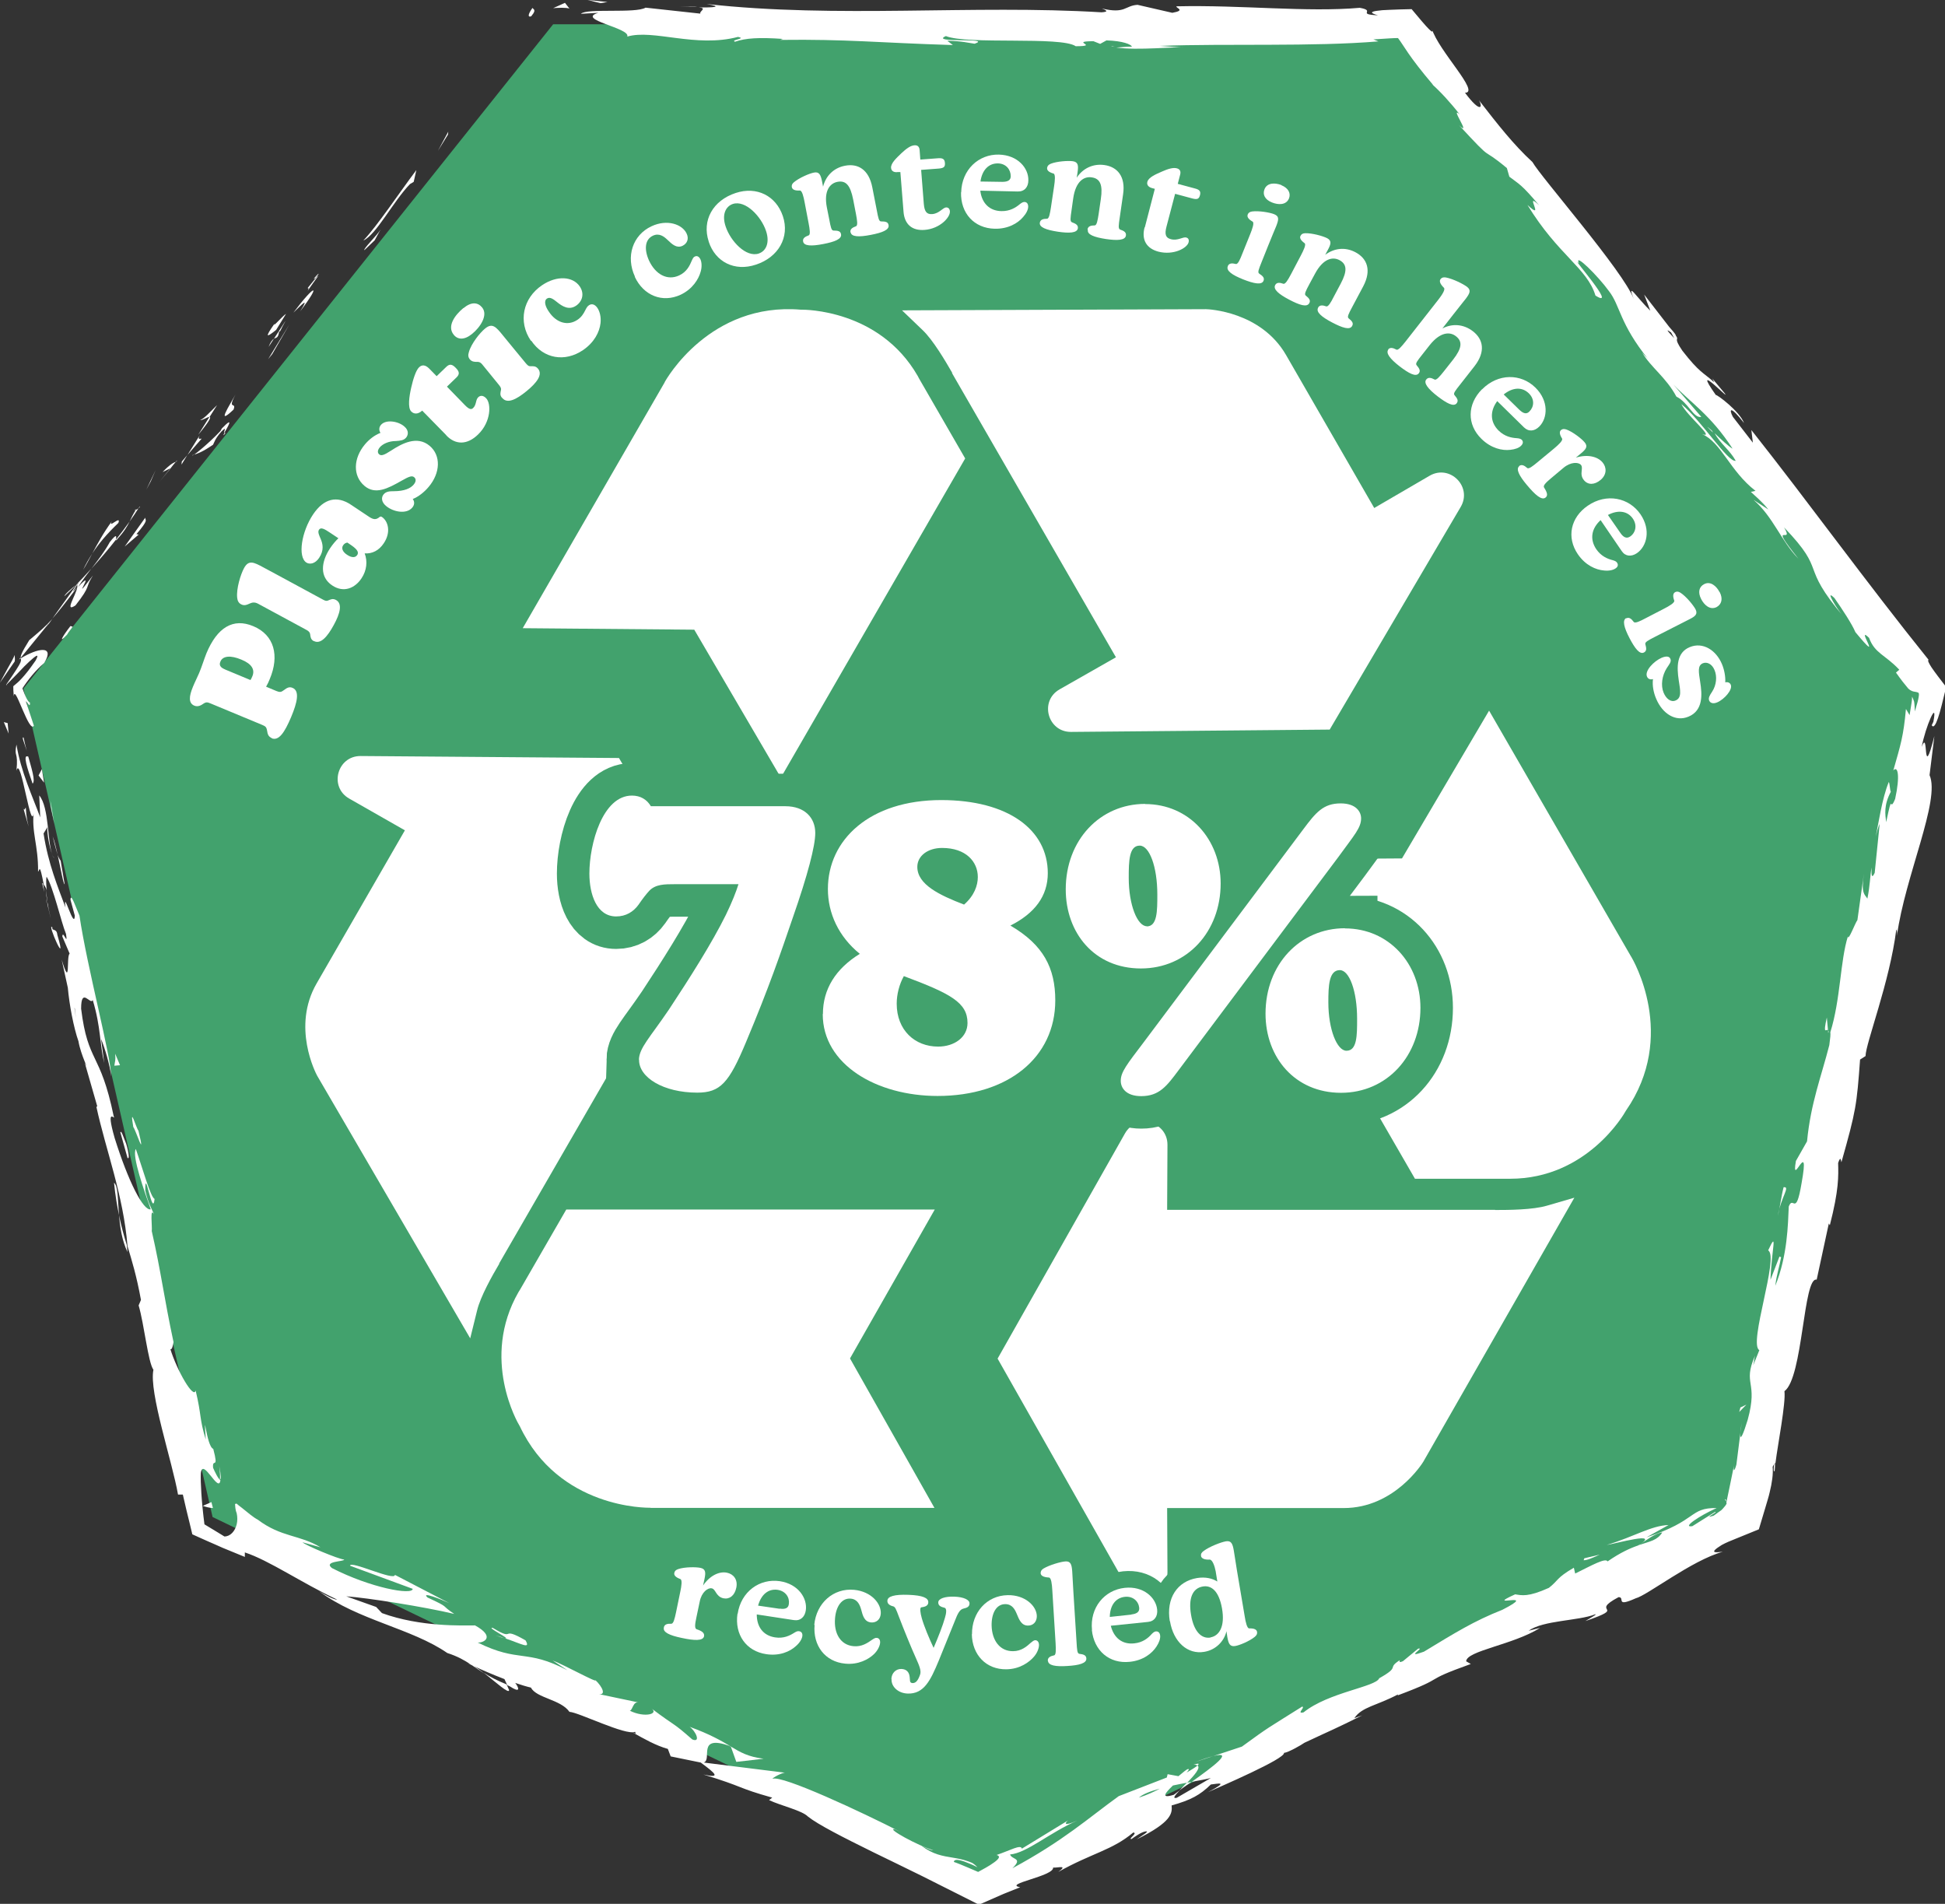 <?xml version="1.0" encoding="UTF-8"?><svg id="Layer_2" xmlns="http://www.w3.org/2000/svg" viewBox="0 0 117.02 114.53"><rect x="0" y="0" width="117.02" height="114.53" fill="#333333" stroke="none"/><defs><style>.cls-1{stroke-miterlimit:10;stroke-width:3.91px;}.cls-1,.cls-2{fill:none;stroke:#42a26d;}.cls-3{fill:#fff;}.cls-4{fill:#42a26d;}.cls-2{stroke-width:2px;}</style></defs><g id="Packaging"><g><g><g><polygon class="cls-4" points="33.28 1.46 84.4 1.46 116.27 41.42 104.89 91.26 58.84 113.43 12.79 91.26 1.41 41.42 33.28 1.46"/><g><path class="cls-3" d="M31.98,.95c.35-.4,.05-.4,.06-.48-.51,.72,0,.5-.06,.48Z"/><polygon class="cls-3" points="26.95 8.1 26.97 7.92 26.35 9.07 26.95 8.1"/><path class="cls-3" d="M21.86,14.47c.79-.36,1.79-2.35,2.81-3.4l.22-.13,.16-.71c-1.06,1.41-2.33,3.33-3.19,4.24Z"/><path class="cls-3" d="M18.49,17.34c.29-.11-.48,.82,.67-.76-.08,.06-.1,.08-.14,.12-.11,.14-.26,.32-.52,.64Z"/><path class="cls-3" d="M19.01,16.7c.53-.68-.45,.36,0,0h0Z"/><path class="cls-3" d="M16.61,19.85l.6-.97c-.22,.13-.86,.9-.68,.57-.67,.95-.45,.82,.08,.4Z"/><path class="cls-3" d="M16.16,20.87l.32-.49c-.09,.06-.2,.17-.32,.49Z"/><path class="cls-3" d="M17.16,19.33l-.68,1.05c.15-.09,.26-.02,.32-.47,.03,.15,.09-.11,.36-.57Z"/><path class="cls-3" d="M17.65,18.81c.46-.44,1.02-1.05,.41-.08,1.31-1.73,.89-1.65-.41,.08Z"/><path class="cls-3" d="M21.92,15.05l.62-.59,.36-.66c-.18,.33-1.1,1.21-.97,1.25Z"/><path class="cls-3" d="M12.06,25.24c.02,.11,.41-.16,.55-.16l.45-.71c-.31,.3-.86,.9-.99,.87Z"/><path class="cls-3" d="M12.6,25.08l-.67,1.07c.71-.86,.78-1.06,.67-1.07Z"/><polygon class="cls-3" points="16.38 21.3 17.42 19.5 16.13 21.61 16.38 21.3"/><polygon class="cls-3" points="9.07 28.96 9.36 28.29 8.8 29.46 9.07 28.96"/><path class="cls-3" d="M7.12,31.46c.2-.51-.66,.39-.39-.1-.51,.69-.86,1.35-1.18,1.94,.38-.59,.87-1.17,1.57-1.84Z"/><path class="cls-3" d="M5,34.28c.19-.3,.36-.63,.55-.98-.2,.31-.39,.64-.55,.98Z"/><path class="cls-3" d="M10.58,27.78c-.1,.04-.32,.11-.8,.62l.49-.24c.09-.12,.2-.25,.31-.38Z"/><path class="cls-3" d="M10.28,28.16h-.02c-.34,.42-.57,.71-.67,.83,.09-.1,.29-.36,.69-.83Z"/><path class="cls-3" d="M10.65,27.69s-.05,.06-.08,.1c.05-.02,.07-.04,.08-.1Z"/><path class="cls-3" d="M14.17,23.73c-.36,.66-1.2,1.94-.12,.91,.2-.51-.41,.08,.12-.91Z"/><path class="cls-3" d="M11.26,27.39l.87-1c-.06-.02-.28,.11-.11-.21l-.76,1.22Z"/><polygon class="cls-3" points="10.92 27.95 11.26 27.39 10.94 27.76 10.92 27.95"/><path class="cls-3" d="M6.59,32.64c-.28,.51-.66,1.01-1.09,1.57,.51-.57,1.02-1.16,1.48-1.75,0-.13,.11-.47-.39,.17Z"/><path class="cls-3" d="M8.4,30.47s-.05,.08-.07,.11c.06-.05,.11-.09,.07-.11Z"/><polygon class="cls-3" points="1.15 39.67 1.25 39.61 1.23 39.56 1.15 39.67"/><path class="cls-3" d="M7.09,32.39c.39-.42,.56-.72,.71-1.02-.25,.35-.52,.71-.82,1.09,0,.06,0,.08,.11-.07Z"/><path class="cls-3" d="M3.87,35.87c.22-.2,.47-.44,.72-.69-.24,.18-.7,.57-.72,.69Z"/><path class="cls-3" d="M8.16,30.69s.03-.05,.05-.07c-.16,.11-.12,.11-.05,.07Z"/><path class="cls-3" d="M8.16,30.69c-.16,.25-.26,.47-.36,.68,.2-.28,.38-.55,.53-.79-.06,.04-.12,.08-.17,.11Z"/><path class="cls-3" d="M1.81,42.27c-.11-.02-.28-.34-.46-.86,.3-.47,.79-1.09,1.31-1.53,.67-1.1-.41-.89-1.42-.27,.02,.04,.05,.08-.01,.24-.05,.14-.36,.62-.86,1.34,0,0,0,.03,.02,.05,0-.01,0-.02,0-.05,.15-.14,.39-.4,.67-.68,.13-.13,.27-.28,.4-.42,.1-.1,.21-.2,.3-.29,.38-.35,.65-.55,.38-.06-.18,.26-.33,.46-.45,.62-.15,.19-.27,.33-.37,.44-.2,.22-.34,.33-.52,.48,0,.14,0,.32,.03,.61,.03-.46,.31,.31,.55,.85,.24,.55,.51,1.15,.66,.92l-.48-1.46c.06-.03,.27,.46,.24,.06Z"/><path class="cls-3" d="M2.83,37.67l.32-.44c-.41,.46-.76,.75-1.39,1.28-.48,.77-.53,.96-.51,1.06l1.68-2.06-.09,.16Z"/><path class="cls-3" d="M4.65,35.33c-.08,.48-.81,1.55-.11,1.09,.98-1.25,.54-.99,1.05-1.8-1.55,2.04,.36-.66-.9,.7,.28-.42,.55-.78,.81-1.12-.31,.34-.61,.67-.91,.97,.02-.01,.03-.02,.05-.04h0s0,0,0,0c.09-.07,.13-.09,.04,0,0,0-.02,.03-.03,.04,.01,.03,0,.09,0,.15-.5,.55-.12,.05,0-.15,0-.01,0-.04,0-.05h0s-1.5,2.09-1.5,2.09c.36-.4,.78-.94,1.51-1.9Z"/><path class="cls-3" d="M13.59,26.02c-.07,.05-.08,.04-.09,.03-.08,.15-.1,.21,.09-.03Z"/><path class="cls-3" d="M12.82,26.75c.09-.17,.11-.35,.51-.8,.38-.37,.09,.07,.16,.1,.18-.32,.66-1.1-.14-.28l-.09,.16c-.71,.76-1.76,1.61-1.68,1.45,.35-.1,.64-.22,1.23-.62Z"/><path class="cls-3" d="M8.74,31.14l-1.24,1.74,.84-.72-.13-.03c.79-.92,.51-.81,.53-.98Z"/><path class="cls-3" d="M.88,39.81c.04-.18,0-.27,0-.41-.04,.15-.25,.51-.42,.81l-.47,.87,.88-1.27Z"/><polygon class="cls-3" points=".46 43.5 .23 43.44 .52 44.13 .46 43.5"/><path class="cls-3" d="M104.71,86.2l.08-.62c-.05,.29-.07,.48-.08,.62Z"/><path class="cls-3" d="M103.78,90.22l.09,.1c-.03-.12-.07-.17-.09-.1Z"/><path class="cls-3" d="M29.11,100.63c.73,.58,1.52,1.3,1.52,1.04l-.15-.34c-.59-.24-1.02-.47-1.37-.7Z"/><path class="cls-3" d="M71.68,107.19c-.09,.02-.18,.03-.27,.05-.16,.17-.32,.33-.46,.47,.22-.16,.47-.34,.73-.52Z"/><path class="cls-3" d="M71.84,106.02l1.15-.38c-.27,.07-.64,.19-1.15,.38Z"/><path class="cls-3" d="M109.98,61.98l-.07-.77c-.25,1.12-.02,.65,.07,.77Z"/><path class="cls-3" d="M6.86,71.15c.08,.79,.19,1.41,.3,1.95-.08-.96-.05-1.75-.3-1.95Z"/><path class="cls-3" d="M106.77,88.5c.04-.38,.03-.55-.02-.55-.05,.39-.05,.62,.02,.55Z"/><path class="cls-3" d="M7.67,75.32c-.01-.14-.03-.28-.04-.42-.17-.55-.33-1.11-.47-1.8,.06,.71,.17,1.5,.51,2.22Z"/><path class="cls-3" d="M67.08,2.81c-.07,0-.14-.02-.2-.03-.02,.03,.07,.03,.2,.03Z"/><path class="cls-3" d="M40.89,.42c.26-.01,.68-.02,1.08-.02-.19-.02-.52-.01-1.08,.02Z"/><path class="cls-3" d="M2.84,54.39c-.15-.57-.05-.09,0,0h0Z"/><path class="cls-3" d="M3.12,51.4c.05,.12,.11,.2,.16,.2-.07-.03-.12-.11-.16-.2Z"/><path class="cls-3" d="M10.41,80.7s0,.03,.01,.05c0-.18,0-.15-.01-.05Z"/><path class="cls-3" d="M2.75,53.51c.02,.22,.05,.47,.1,.75,0-.12-.04-.35-.1-.75Z"/><path class="cls-3" d="M2.67,53.65c-.04-.2-.06-.36-.09-.51-.06-.06-.06,0,.09,.51Z"/><path class="cls-3" d="M3.04,55.19c-.08-.33-.14-.64-.19-.93,.01,.12,0,.17,0,.14,.04,.17,.1,.4,.19,.8Z"/><path class="cls-3" d="M103.06,26.02s-.04-.07-.06-.11c-.45-.4-.27-.21,.06,.11Z"/><path class="cls-3" d="M43.96,105.05s-.04-.01-.07-.02c.02,.01,.05,.03,.07,.05v-.03Z"/><path class="cls-3" d="M45.94,105.8c-.94-.12-1.38-.38-1.97-.73l.33,.92,1.64-.19Z"/><path class="cls-3" d="M107.06,75.59l-.54,1.4c.06-1.82,.46-3.06-.14-1.77,.68,.37-1.21,5.64-.53,6l-.37,.92c.07-.27,.04-.32,.11-.59-.77,1.77,.21,1.5-.44,3.86-.25,.82-.48,1.38-.44,.79l-.24,1.9c-.14,.54-.23,.38-.1-.16l-.29,1.42-.14,.67-.06,.31-.02-.02s.02,.07,.02,.13c-.03,.08-.12,.19-.23,.31l-.09,.09c-.06,.04-.11,.08-.17,.12-.11,.08-.21,.15-.29,.21-.71,.22,.3-.23,.09-.23l-1.37,.86c-.67,.11,.45-.64,1.46-1.09-1.67-.02-1.12,.75-4.22,1.76l1.33-.74c-1.06,.04-2.06,.7-3.72,1.2,.43-.05,3.38-.89,1.89,.03-.47,.16-1.06,.42-1.84,.96-.12-.23-.92,.22-1.95,.73l-.08-.35c-1.08,.63-.91,.75-1.5,1.21-1.26,.57-1.64,.45-2.03,.39-2.02,.91,1.57-.27-.77,.93-1.72,.68-2.82,1.37-4.72,2.52-1.22,.45,.11-.29-.35-.18l-.91,.75c-.26,.12-.21,0-.19-.06-.82,.52,.08,.35-1.24,1.09-.2,.52-3.05,.84-4.55,2.05-.46,.11,.11-.29-.08-.35-2.19,1.38-1.9,1.15-3.63,2.41l-1.72,.57c1.31-.34-.08,.68-1.3,1.55,.48-.09,.89-.16,1.15-.23l-2.05,1.19c-.28,.07-.12-.14,.17-.44-.13,.1-.25,.19-.35,.26-.82,.25-.51-.12-.05-.56,.29-.06,.58-.12,.86-.17,.43-.45,.82-.89,.62-1.03-.12,.1-.37,.26-.66,.42,.11-.12,.18-.21,.1-.21-.09,0-.28,.18-.59,.43l-.65-.12-.05,.2-2.89,1.12c-1.82,1.31-3.3,2.67-6.4,4.34,.66-.64-.03-.5-.14-.83,1.02-.09,2.38-1.32,4.05-2.04-.87,.38-.75,.14-.56-.01l-2.78,1.7c-.05-.28-.71,.11-1.52,.38,.25,.07,.15,.23-.14,.44-.08,.05-.16,.11-.25,.17-.08,.05-.16,.1-.25,.15-.14,.08-.3,.17-.47,.26-.21-.09-.43-.18-.63-.27-.31-.13-.59-.25-.83-.33,0-.1,.1-.16,.37-.1,.14,.03,.32,.09,.55,.19,.17,.07,.29,.12,.5,.23-.11-.11-.19-.18-.27-.23-.04-.03-.08-.05-.12-.06-.07-.03-.14-.06-.21-.08-.31-.11-.6-.16-.9-.21-.59-.1-1.17-.18-1.88-.72,.36,.17,.54,.28,.72,.27-.9-.25-2.87-1.34-2.32-1.26l.36,.17c-2.32-1.19-7.16-3.45-7.71-3.2,0-.07,.55-.36,.74-.37l-4.88-.61c.54-.18-.46-1.72,1.59-.99-.54-.32-1.2-.71-2.44-1.16,.36,.24,.7,.98,.16,.76-1.24-1.09-.89-.69-2.49-1.89,.54,.35-.37,.61-1.27,.16,.18-.02,.19-.59,.55-.49l-2.52-.53c.61,.17,.33-.42-.1-.82,.18,.22-1.94-.95-2.57-1.18l.89,.59c-2.5-1.31-2.89-.43-5.4-1.67,.36,.03,1.09-.34-.16-1.03-.72,0-3.26,.11-5.6-.74l-.35-.37-1.8-.64c1.27,.09,4.7,.63,6.5,1.06-.89-.59-.17-.32-1.61-.99-.43-.39,.89,.14,1.31,.34l-3.27-1.7c-.01,.4-2.7-.89-2.7-.55l3.77,1.39c-.01,.4-2.54-.06-4.86-1.25-.53-.42,.73-.38,.74-.51-.36-.03-2.34-.86-2.51-1.04l1.08,.3c-1.25-.76-2.35-.59-3.77-1.66-.27-.14-.62-.44-.93-.69-.4-.29-.31-.31-.44-.25,.02,.13,0,.3,.1,.55,.05,.23,.05,.46,0,.67-.1,.41-.38,.73-.74,.73-.08-.05-.55-.34-1.2-.73-.18-1.38-.24-2.55-.22-3.06,.1-1.04,1.1,1.28,1.18,.39-.11-.01-.35-.52-.44-.73-.06-.64,.36,.19,.01-1.14-.42-.14-.59-2.73-.45-.56-.4-1.29-.24-1.41-.61-2.95-.12,.54-1.12-1.2-1.52-2.49,.11,.06,.16-.27,.19-.42-.58-2.7-.74-4.18-1.31-6.68,.04-.25-.13-1.49,.14-1.01-.15-.35-.35-.65-.53-1.42-.03-1.57,.44,1.71,.56,.49-.23-.05-.75-1.93-1.13-3-.25,.41,.52,2.56,.9,3.63-.45,.11-1.36-1.7-2.17-4.28-.59-2.06,.09-.97-.06-1.32-.81-3.93-1.55-3.15-1.96-6.47,0-1.35,.56-.19,.7-.52,.5,1.67,.41,2.65,.69,3.79l-.19-1.45c.22,.52,.55,1.63,.61,2.27,.01-1.14-1.46-6.62-1.91-9.69-.22-.51-.53-1.42-.54-.95l.26,.95c-.03,.93-.73-1.72-.56-.49-.46-1.24-1.04-2.62-1.32-4.45l.25-.41c-.09,.06,.07,1.22,.29,1.71-.32-.72-.19-2.87-.8-3.59l.06,1.32c-.46-1.25-1.17-2.76-1.43-4.38-.16,.8,.12,.36,0,1.58,.25-1.09,.91,4.09,1.05,2.4-.17,1.27,.27,2.06,.25,3.67,.1-.07,.08-.59,.34,.77,.05,.05,.12,.19,.16,.27,0,.04,0,.06,.01,.09,0-.03,0-.05,0-.08,.03,.05,.03,.06,0-.03-.03-.33-.03-.6,0-.72,.4,.61,.88,2.74,1.17,3.44,.13,.81-.2-.3-.22,.16l.44,1.03c-.22,.16,.08,2.21-.48,.36l.37,1.69c.09,1.02,.35,2.4,.64,3.22,.13,.81,.72,1.95,.38,1.3l.75,2.61-.05,.04c.57,2.62,1.62,5.29,1.87,8.37,.26,.87,.54,1.76,.81,3.24l-.14,.33c.33,1.11,.57,3.44,.89,3.87-.28,1.35,1.13,5.51,1.48,7.51h.29s.22,.95,.22,.95c.12,.47,.23,.95,.35,1.44,.32,.15,.65,.29,.98,.44,.27,.12,.56,.24,.84,.37,.42,.17,.86,.35,1.34,.55v-.27c1.45,.47,3.41,1.83,5.56,2.84-.19,.01-.72-.27-1.08-.5,2.31,1.73,5.56,2.23,7.7,3.71,.62,.2,1.02,.43,1.4,.68-.05-.03-.1-.04-.15-.06,.06,.03,.15,.07,.24,.12,.24,.16,.48,.33,.75,.5-.22-.17-.43-.33-.62-.44,.45,.21,1.14,.51,1.82,.77l.17,.37c.06,.02,.1,.04,.16,.07,.61,.4,.58,.14,.32-.21,.35,.12,.68,.22,.94,.28,.34,.64,1.8,.71,2.32,1.46,.54,.02,3.4,1.45,3.95,1.2,0,.07,.18,.19-.18,.02,.71,.4,1.43,.81,2.15,1.01l.17,.45,1.81,.37c.89,.66,1.24,.96,.16,.72,2.52,.77,1.97,.78,4.14,1.39l-.19,.15c.72,.34,1.98,.62,2.34,.99,.6,.48,2.11,1.25,3.94,2.15,.92,.45,1.92,.93,2.93,1.43,1.15,.58,2.31,1.16,3.42,1.72,.51-.22,1-.44,1.48-.65,.34-.14,.68-.27,1-.4-1.07-.19,2.03-.66,1.98-1.18,.3,.02,.91-.18,.31,.26,2.03-1.14,3.24-1.3,4.51-2.37,.31,.02-.35,.41-.1,.39,.15-.11,.61-.44,.86-.46,.25-.02-.25,.26-.55,.48,2.12-1.05,2.14-1.57,2.1-2.04,1.17-.33,1.7-.62,2.36-1.26,.44-.05,1.13-.22-.17,.46,.76-.34,4.65-2.01,4.57-2.36,.27-.03,1.05-.48,1.23-.61,1.68-.79,1.84-.83,3.48-1.65l-.48,.17c.47-.69,1.33-.74,2.63-1.43l-.02,.06c3.17-1.19,1.25-.76,4.4-1.89l-.28-.16c.03-.64,2.8-.98,4.45-2.01l-.69,.17c.87-.63,2.99-.59,3.98-.98,.23-.06-.29,.23-.57,.4,2.64-.9,.17-.47,2-1.44,.42,0-.24,.64,1.03,.07,.69-.17,3.38-2.29,5.24-2.8-.44,.05-.88,.1-.06-.41,.24-.13,.52-.25,.83-.37,.44-.18,.92-.37,1.4-.57,.13-.43,.26-.87,.39-1.3,.11-.39,.19-.61,.26-.92,.14-.57,.22-1.1,.18-1.54,.08-.17,.13-.23,.17-.23,.14-1.12,.63-3.61,.54-4.32,1.12-.81,1.13-6.92,1.94-6.71l.73-3.38,.06,.11c.55-2.14,.52-2.95,.5-3.75,.17-.49,.16-.1,.2-.05,.88-3.11,.92-3.44,1.12-6.17l.33-.21c0-.75,1.46-4.46,1.85-7.62,.02,.04,.06,.11,.04,.37,.48-3.55,2.63-8.16,1.96-9.65l.29-2.35c-.75,2.95-.32-.54-.76,.65,.21-1.18,.98-2.95,.7-1.51l-.1,.21c.11,.18,.24-.03,.38-.44,.07-.22,.13-.4,.22-.76,.09-.35,.18-.73,.27-1.1-.33-.43-.7-.91-.88-1.18-.16-.25-.25-.42-.18-.46-3.76-4.67-7.17-9.41-10.66-13.82l.09,.76-1.2-1.55c-.25-.46-.18-.73,.67,.37-.28-.72-1.61-1.71-1.7-1.69-1.58-2.24,1.03,.54,.52-.12l-.73-.87,.12,.23c-.7-.62-.89-.58-1.92-1.9-.6-.88-.15-.58-.4-.92,.02-.02-.05-.13-.39-.51l-1.51-1.95,.37,.97c-.8-.76-1.43-1.82-1-.71-.61-1.65-5.58-7.32-6.09-8.23-1.14-1.05-2.07-2.24-3.22-3.72,.24,.4,.13,.84-.84-.45,.94,0-1.59-2.51-2-3.86,.1,.24,.02,.22-.16,.04-.19-.18-.64-.72-1.05-1.21-.44,.01-.89,.02-1.3,.04-.39,.01-.57,.03-.78,.06-.37,.05-.46,.13,.06,.27-1.35-.06-.08-.27-1.1-.45-3.21,.28-7.07-.18-11.03-.09-.06,.1,.6,.24-.25,.39l-2.09-.48c-.78,.05-.72,.56-2.15,.22,.2,.08,.5,.2-.02,.23-7.77-.47-15.87,.38-23.76-.5,1.07,.19,.36,.21-.46,.21,.53,.04-.01,.24,.09,.37l-3.3-.36c-.6,.36-3.54,.02-3.89,.37l1.05-.06c-1.39,.41,1.95,.91,1.74,1.43,1.56-.46,4.11,.69,6.66,.02,.56,.11-.48,.17-.18,.29,.65-.22,1.43-.27,2.88-.17l-.16,.06c4.07-.05,5.82,.17,10.39,.31l-.34-.26c.98,.03,1.19,.12,1.65,.18,1.13-.39-2.76-.02-1.73-.46,1.3,.53,6.93,0,7.81,.61,1.51,0-.44-.3,1.07-.3l.4,.16,.38-.21c.99,.03,1.49,.24,1.53,.38-.24-.02-.68,.04-.94,.05,1.29,.19,3.62-.07,4.07,0l-1.45-.1c4.13-.15,9.17,.06,13.15-.27l-.3-.12c.95-.06,1.19-.08,1.48-.08,.38,.49,.59,1.03,2.13,2.84l-.1-.08c.51,.45,1.12,1.11,1.68,1.83-.64-.57,.77,1.42-.04,.65,2.25,2.43,1.17,1.16,2.88,2.58l.15,.52c.61,.47,.72,.45,1.8,1.73-.99-.96,.42,1.03-.71-.03,1.84,3.02,3.59,3.79,4.09,5.45,1.44,.91-1.65-2.56-.99-1.94-.33-.7,1.16,.78,1.8,1.67,.69,.88,.62,1.94,2.39,4.13-.17-.22-.22-.21-.39-.43,.54,.91,1.44,1.49,2.06,2.65,.72,.35,1.03,1.32,1.5,1.22l-1.69-1.96c1,1.07,2.25,1.83,3.57,3.87-.19-.09-.72-.58-1.08-.93,.34,.63,.91,1.01,1.27,1.66-.47,.11-2.03-2.39-3.27-3.41,.33,.71,2.1,2.12,1.24,1.8,1.17,.51,1.67,2.22,3.22,3.42l-.28,.06c.22,.21,.71,.62,1.05,1.06l-.89-.58c1.19,1.03,1.66,2.48,2.7,3.54-1.94-2.42-.19-.74-.86-1.88,2.66,2.77,.84,2.14,3.61,5.41-.39-.43-1.23-1.8-.58-1.16,.47,.67,1.06,1.57,1.26,2.05,1.81,2.18-.06-.51,.82,.34,.35,.95,.97,1.01,1.82,1.92l-.2,.17c.31,.44,.55,.74,.73,.95,.09,.09,.16,.13,.23,.16,.14,.06,.26,.03,.4,.11,.03,.05,.03,.13,0,.28-.01,.07-.03,.16-.06,.27-.05,.16-.1,.35-.16,.57-.02-.2-.02-.47-.05-.6-.04-.12-.08-.21-.12-.29-.01,.12,0,.19-.03,.36l-.12,.75-.22-.37c-.15,1.66-.32,2.15-.76,3.7,.27-.32,.42,.31,.11,1.71-.37,.92-.12-.59-.54,1.4-.06-.48-.15-1.02,.28-1.83-.06-.11-.06-.48-.12-.59-.41,.98-.63,2.57-.79,3.28,.07-.27,.16-.6,.24-.76l-.3,2.95c-.2,.43-.2,.05-.19-.32-.1,.59-.08,1.02-.25,1.87-.16-.27-.39-.27-.21-1.5l-.39,2.79c-.13,.16-.57,1.34-.57,.97-.47,1.49-.44,3.81-1.06,5.78,.02,.11,0,.33-.06,.77-.48,1.88-1.12,3.49-1.34,5.79l-.67,1.18c-.31,1.77,.87-1.61,.34,1.34-.35,2.09-.5,.7-.77,1.4-.05,1.07-.07,2.94-.81,4.77,.07-.64,.24-1.12,.35-1.72Zm-8.46,17.36c.36-.24,1.06-.76,1.41-.76-.31,.48-.71,.52-1.41,.76Zm-30.08,15.19c.25-.22,.71-.39,1.26-.54-.35,.19-.77,.38-1.26,.54ZM4.48,60.63s.01,.03,.02,.04c.11,.96,.08,.62-.02-.04Zm-.33-1.96c-.08-.19-.11-.17-.13-.07,.1,.12,.2,.55,.29,1.05,.04-.15,.03-.41-.16-.98ZM100.54,20l.19,.35c-.6-.64-.4-.49-.19-.35Z"/><path class="cls-3" d="M71.81,106.16c.13-.01,.18,.02,.23,.05,.13-.11,.11-.16-.23-.05Z"/><path class="cls-3" d="M110,62.13l.02-.07s-.02-.06-.03-.08v.14Z"/><path class="cls-3" d="M13.19,88.2c.05,.41,.06,.64,.04,.8,.07,0,.08-.19-.04-.8Z"/><path class="cls-3" d="M1.37,48.49l.35,1.23c-.15-.6-.14-.83-.17-1.14-.05,.04-.09,.3-.18-.09Z"/><path class="cls-3" d="M4.04,38.17c.09-.17,.24-.31,.33-.47l-.13-.04c-.49,.63-.76,1.12-.2,.51Z"/><path class="cls-3" d="M1.96,47.14c.19-.15-.06-.91-.3-1.77l.04,.15c-.36-.19-.05,.72,.26,1.62Z"/><path class="cls-3" d="M1.61,45.17c-.07-.27-.14-.54-.19-.8-.14-.07,.05,.33,.19,.8Z"/><path class="cls-3" d="M3.45,56.24c-.04-.43-.34-.2-.3-.45-.38-.4,.96,2.67,.3,.45Z"/><polygon class="cls-3" points="2.52 46.27 2.32 46.65 2.65 47.08 2.52 46.27"/><path class="cls-3" d="M3.89,53.19l-.24-1.41s-.11-.14-.18-.35c.19,.86,.35,1.81,.42,1.76Z"/><path class="cls-3" d="M3.47,51.43c-.1-.45-.2-.87-.3-1.11,.06,.24,.19,.76,.3,1.11Z"/><polygon class="cls-3" points="3.03 48.16 3.07 48.58 3.27 49.57 3.03 48.16"/><path class="cls-3" d="M7.25,68.15l.42,1.5c.13,.13,.09-.29-.08-.85-.15-.35-.31-.9-.35-.65Z"/><path class="cls-3" d="M6.93,63.39c.04,.42-.02,.46-.05,.72l.34-.03-.29-.69Z"/><path class="cls-3" d="M8.02,67.8c.13,.13,.77,2.14,.31,.22-.13-.13-.55-1.64-.31-.22Z"/><path class="cls-3" d="M12.81,90.72l-.09-.36-.52,.23c.21,.07,.41,.12,.61,.13Z"/><path class="cls-3" d="M31.62,98.68c-1.6-.92-.54,.12-1.97-.75-.45-.07,1.17,.71,.72,.62,1.06,.36,1.56,.68,1.25,.13Z"/><path class="cls-3" d="M30.36,98.55c-.17-.06-.35-.12-.55-.17,.31,.11,.45,.15,.55,.17Z"/><polygon class="cls-3" points="36.55 .12 35.36 0 36.13 .19 36.55 .12"/><path class="cls-3" d="M34.27,.53l-.28-.36-.71,.32c.27-.02,.79-.05,.99,.03Z"/><path class="cls-3" d="M95.32,93.74l-.04,.12c.21,0,.46-.11,.97-.34l-.92,.22Z"/><polygon class="cls-3" points="104.71 84.67 104.64 84.94 105.07 84.5 104.71 84.67"/><path class="cls-3" d="M107.31,71.42c-.14,.53-.21,1.18-.35,1.72,.21-1.18,.77-1.77,.35-1.72Z"/></g></g><g><path class="cls-3" d="M16.35,44.4c-.21-.09-.25-.24-.28-.44-.04-.24-.11-.27-.29-.35l-3.08-1.28c-.2-.08-.28-.12-.46,0-.1,.07-.31,.22-.55,.12-.35-.15-.33-.54-.08-1.14,.11-.27,.25-.54,.37-.82,.15-.35,.3-.84,.44-1.19,.65-1.56,1.61-2.14,2.82-1.63,1.27,.53,1.58,1.78,.99,3.18-.06,.16-.13,.3-.22,.46l.62,.26c.2,.08,.28,.08,.46-.06,.16-.12,.31-.22,.51-.13,.44,.18,.29,.87-.09,1.77-.39,.92-.74,1.44-1.17,1.26Zm-1.17-3.71c.17-.4-.02-.75-.66-1.01-.64-.27-1.12-.23-1.26,.12-.05,.11-.05,.22,.02,.3,.05,.07,.14,.12,.3,.19l1.49,.62c.04-.07,.08-.14,.11-.22Z"/><path class="cls-3" d="M18.88,38.57c-.19-.1-.2-.26-.22-.42-.02-.09-.05-.16-.21-.25l-2.92-1.58c-.22-.12-.37-.07-.49-.02-.18,.08-.34,.16-.54,.05-.13-.07-.21-.19-.23-.39-.06-.55,.21-1.41,.41-1.78,.28-.52,.59-.36,1.18-.04l.8,.43,2.77,1.5c.16,.09,.23,.09,.32,.05,.14-.06,.27-.13,.46-.03,.41,.22,.25,.82-.13,1.51-.38,.7-.79,1.18-1.2,.96Z"/><path class="cls-3" d="M19.86,32.98c.16-.24,.35-.46,.5-.6l-.48-.32c-.37-.25-.58-.36-.69-.19-.09,.14,.02,.35,.1,.54,.13,.3,.22,.69-.09,1.15-.24,.36-.57,.41-.77,.28-.53-.35-.29-1.86,.41-2.9,.64-.95,1.43-1.14,2.27-.58l1.11,.74c.25,.16,.41,.18,.62,0,.06-.04,.08-.03,.14,0,.37,.25,.56,.91,.11,1.58-.29,.44-.7,.64-1.15,.61,.18,.47,.13,1.02-.19,1.5-.39,.59-1.07,.89-1.76,.43-.77-.51-.68-1.41-.13-2.24Zm1.62,.43c.11-.16,.07-.32-.33-.6l-.25-.17c-.09,.01-.19,.06-.26,.17-.11,.17-.03,.39,.25,.57,.3,.2,.51,.15,.59,.02Z"/><path class="cls-3" d="M24.85,30.04c.1,.16,.09,.34-.05,.5-.35,.41-1.14,.26-1.57-.1-.29-.24-.3-.52-.15-.7,.15-.18,.37-.19,.61-.19,.65,0,1.02-.18,1.2-.4,.16-.19,.14-.35,.03-.44-.13-.11-.29-.06-.78,.22-.81,.46-1.56,.85-2.21,.3-.71-.6-.68-1.65,.02-2.49,.25-.3,.58-.56,.94-.7-.1-.16-.09-.34,.03-.48,.29-.34,1.03-.23,1.4,.09,.3,.25,.24,.53,.11,.68-.14,.16-.33,.18-.6,.2-.45,0-.81,.18-.98,.38-.15,.18-.14,.33-.04,.42,.12,.1,.27,.07,.73-.23,.63-.41,1.55-.92,2.31-.28,.69,.58,.65,1.63-.06,2.47-.27,.32-.61,.59-.96,.73Z"/><path class="cls-3" d="M26.85,26.18l-1.45-1.48c-.15,.14-.42,.29-.66,.05-.22-.22-.12-.91,0-1.43,.11-.49,.28-1.04,.47-1.22,.18-.18,.39-.15,.61,.07l.45,.46,.57-.55c.21-.21,.37-.17,.58,.05,.22,.22,.25,.38,.04,.58l-.57,.55,1.08,1.11c.28,.29,.4,.27,.5,.17,.2-.19,.14-.49,.3-.64,.12-.12,.3-.13,.48,.06,.31,.32,.3,1.41-.48,2.17-.66,.65-1.37,.64-1.92,.06Z"/><path class="cls-3" d="M27.88,18.54c.48-.4,.87-.36,1.13-.04,.37,.46-.12,1.19-.6,1.58-.47,.39-.87,.36-1.11,.06-.42-.51,.06-1.18,.58-1.61Zm2.32,5.39c-.14-.17-.09-.31-.06-.46,.02-.09,0-.16-.11-.3l-1.01-1.24c-.12-.15-.23-.17-.33-.16-.15,0-.3-.01-.42-.15-.1-.12-.12-.25-.06-.44,.14-.51,.67-1.17,.98-1.42,.43-.35,.65-.1,1.07,.42l.59,.72,.8,.97c.12,.14,.18,.17,.28,.16,.15,0,.3-.02,.44,.15,.3,.36-.08,.85-.69,1.35s-1.16,.78-1.46,.41Z"/><path class="cls-3" d="M31.94,20.5c-.78-1.15-.48-2.56,.67-3.34,.9-.61,1.86-.53,2.27,.07,.3,.44,.15,.91-.22,1.16-.43,.29-.83,.04-1.15-.22-.18-.14-.41-.34-.6-.21-.21,.14-.1,.49,.12,.8,.44,.66,1.13,.87,1.71,.48,.24-.16,.36-.35,.48-.59,.06-.12,.12-.23,.22-.29,.15-.1,.34-.07,.5,.16,.15,.22,.23,.56,.19,.92-.06,.54-.38,1.16-1.05,1.62-1.09,.74-2.38,.53-3.12-.57Z"/><path class="cls-3" d="M38.2,16.64c-.56-1.2-.14-2.5,1-3.03,.94-.44,1.85-.12,2.11,.44,.15,.31,.04,.6-.25,.74-.35,.16-.62-.09-.91-.37-.2-.19-.49-.42-.87-.24-.49,.23-.53,.84-.23,1.5,.39,.83,1.1,1.22,1.81,.89,.46-.21,.64-.6,.76-.89,.06-.13,.1-.22,.19-.25,.12-.06,.25,0,.33,.17s.1,.47,.01,.76c-.12,.43-.48,1.03-1.2,1.37-1.1,.51-2.23,.05-2.76-1.08Z"/><path class="cls-3" d="M42.64,14.53c-.42-1.27,.25-2.47,1.62-2.92,1.27-.42,2.43,.17,2.84,1.39,.43,1.28-.28,2.48-1.62,2.92-1.28,.43-2.44-.16-2.84-1.38Zm3.01,.72c.45-.15,.67-.66,.44-1.35-.29-.88-1.24-1.88-2-1.63-.42,.14-.68,.63-.43,1.36,.29,.87,1.22,1.88,2,1.62Z"/><path class="cls-3" d="M51.17,13.98c-.04-.19,.11-.29,.33-.37,.12-.04,.07-.36,0-.73l-.17-.88c-.17-.86-.44-1.16-.95-1.06-.45,.09-.83,.54-.63,1.55l.14,.7c.09,.48,.13,.68,.26,.68,.26,0,.42,.03,.45,.22,.06,.29-.39,.46-1.07,.59-.72,.14-1.16,.12-1.21-.15-.04-.19,.11-.29,.33-.37,.12-.04,.07-.36,0-.73l-.24-1.26c-.06-.32-.15-.72-.29-.71-.32,.02-.45-.07-.48-.2-.02-.11,.01-.2,.13-.3,.31-.26,.93-.53,1.21-.58,.31-.06,.4,.14,.48,.54l.06,.31c.16-.64,.63-1.13,1.32-1.26,.77-.15,1.43,.22,1.64,1.29l.27,1.38c.09,.48,.13,.68,.26,.68,.26,0,.42,.03,.45,.22,.06,.29-.39,.46-1.07,.59-.72,.14-1.16,.12-1.21-.15Z"/><path class="cls-3" d="M54.36,12.73l-.19-2.38h-.15c-.18,.03-.39-.02-.41-.25-.02-.28,.32-.59,.62-.88,.29-.27,.55-.47,.8-.48,.18-.01,.29,.09,.3,.31l.04,.55,1.07-.08c.28-.02,.39,.05,.41,.27,.02,.23-.04,.32-.36,.35l-1.07,.08,.16,2.04c.04,.48,.18,.64,.5,.62,.43-.03,.64-.39,.84-.4,.13-.01,.22,.08,.23,.23,.03,.36-.6,1.05-1.52,1.12-.75,.06-1.21-.33-1.27-1.09Z"/><path class="cls-3" d="M57.83,11.57c.03-1.36,1.05-2.3,2.27-2.27,1.14,.03,1.79,.82,1.77,1.55,0,.4-.23,.68-.64,.67l-2.25-.05c.08,.73,.54,1.22,1.27,1.23,.51,.01,.86-.21,1.11-.42,.09-.07,.18-.13,.27-.13,.14,0,.23,.1,.23,.28,0,.18-.11,.41-.3,.62-.32,.38-.91,.73-1.72,.71-1.23-.03-2.05-.93-2.02-2.19Zm2.47-.63c.34,0,.51-.1,.51-.34,0-.4-.28-.76-.77-.77-.57-.01-.96,.42-1.05,1.09l1.31,.02Z"/><path class="cls-3" d="M65.43,13.8c.03-.19,.2-.24,.43-.24,.13,0,.18-.31,.24-.69l.13-.89c.13-.86-.04-1.24-.55-1.31-.46-.07-.96,.23-1.11,1.26l-.1,.71c-.07,.48-.1,.68,.02,.73,.24,.09,.38,.17,.36,.36-.04,.29-.52,.31-1.2,.21-.72-.11-1.13-.27-1.09-.54,.03-.19,.2-.24,.43-.24,.13,0,.18-.31,.24-.69l.19-1.27c.05-.32,.09-.73-.04-.76-.31-.09-.4-.21-.38-.35,.02-.11,.08-.18,.22-.24,.38-.15,1.06-.19,1.33-.15,.32,.05,.34,.26,.28,.67l-.05,.32c.36-.55,.97-.86,1.67-.76,.77,.11,1.28,.68,1.12,1.76l-.2,1.39c-.07,.48-.1,.68,.02,.73,.24,.08,.38,.17,.35,.36-.04,.29-.52,.31-1.2,.21-.72-.11-1.13-.27-1.09-.54Z"/><path class="cls-3" d="M68.88,13.67l.6-2.31-.15-.04c-.17-.04-.36-.16-.3-.38,.07-.27,.49-.45,.88-.62,.36-.16,.68-.26,.91-.19,.17,.05,.24,.18,.18,.39l-.14,.54,1.04,.28c.27,.07,.35,.17,.3,.39-.06,.23-.15,.29-.46,.21l-1.04-.28-.52,1.98c-.12,.46-.05,.67,.27,.75,.41,.11,.73-.16,.92-.1,.13,.03,.18,.14,.14,.29-.09,.35-.91,.79-1.81,.56-.72-.19-1.03-.71-.84-1.45Z"/><path class="cls-3" d="M73.87,16.01c.07-.18,.25-.19,.48-.13,.13,.04,.27-.3,.39-.61l.48-1.19c.12-.3,.26-.68,.14-.75-.28-.16-.34-.3-.29-.43,.04-.1,.12-.16,.27-.18,.4-.05,1.07,.06,1.33,.17,.31,.13,.26,.33,.11,.72-.11,.27-.28,.66-.47,1.14l-.4,1c-.18,.45-.26,.64-.15,.71,.21,.14,.33,.25,.26,.43-.11,.27-.58,.17-1.22-.08-.68-.27-1.04-.53-.93-.79Zm3.22-4.87c.44,.18,.58,.5,.46,.8-.17,.41-.65,.39-1.02,.24-.43-.17-.58-.48-.45-.8,.16-.4,.64-.39,1.01-.25Z"/><path class="cls-3" d="M79.3,18.51c.09-.17,.27-.16,.49-.08,.12,.04,.28-.23,.45-.57l.42-.79c.41-.77,.38-1.18-.07-1.42-.41-.22-.98-.1-1.47,.81l-.34,.63c-.23,.43-.32,.61-.22,.69,.2,.16,.31,.29,.21,.46-.14,.26-.59,.11-1.2-.21-.65-.34-.98-.63-.85-.88,.09-.17,.27-.16,.49-.08,.12,.04,.28-.23,.46-.57l.6-1.14c.15-.29,.33-.65,.22-.73-.26-.19-.31-.34-.24-.45,.05-.1,.14-.15,.29-.15,.41-.01,1.06,.17,1.31,.3,.28,.15,.23,.36,.03,.72l-.15,.28c.53-.4,1.2-.49,1.83-.15,.69,.37,.97,1.07,.46,2.04l-.66,1.24c-.23,.43-.32,.61-.22,.69,.2,.16,.31,.29,.21,.46-.14,.26-.59,.11-1.2-.21-.65-.34-.98-.63-.85-.88Z"/><path class="cls-3" d="M83.51,21.03c.12-.15,.29-.11,.5,0,.11,.06,.31-.18,.55-.48l1.99-2.54c.2-.26,.43-.6,.32-.7-.25-.25-.28-.41-.2-.52,.07-.09,.16-.12,.31-.1,.44,.08,1.07,.4,1.29,.57,.25,.2,.16,.39-.09,.72-.18,.23-.45,.56-.76,.96l-.64,.82c.59-.31,1.27-.27,1.84,.17,.62,.48,.77,1.22,.1,2.09l-.87,1.11c-.3,.38-.43,.54-.34,.64,.17,.2,.25,.33,.13,.49-.18,.23-.6,0-1.15-.42-.58-.45-.85-.8-.68-1.01,.12-.15,.29-.11,.5,0,.11,.06,.31-.18,.55-.48l.56-.71c.54-.69,.58-1.1,.18-1.41-.36-.29-.95-.27-1.59,.54l-.44,.56c-.3,.38-.43,.54-.34,.64,.17,.2,.25,.34,.13,.49-.18,.23-.6,0-1.15-.42-.58-.45-.85-.8-.68-1.01Z"/><path class="cls-3" d="M89.17,23.42c.96-.97,2.34-.96,3.21-.1,.81,.8,.74,1.83,.23,2.34-.28,.28-.63,.33-.92,.05l-1.61-1.58c-.44,.59-.44,1.25,.08,1.77,.37,.36,.77,.44,1.1,.46,.12,.01,.22,.03,.29,.09,.1,.1,.1,.23-.03,.36-.12,.13-.36,.22-.65,.25-.49,.06-1.16-.09-1.74-.66-.88-.86-.86-2.08,.03-2.98Zm2.24,1.23c.25,.24,.44,.28,.61,.1,.28-.28,.32-.74-.04-1.09-.41-.4-.98-.36-1.51,.07l.94,.92Z"/><path class="cls-3" d="M91.39,28.04c.15-.12,.31-.05,.49,.11,.09,.09,.34-.11,.63-.35l.99-.82c.25-.21,.55-.48,.48-.6-.17-.27-.16-.43-.06-.51,.08-.07,.18-.08,.33-.03,.38,.14,.92,.56,1.09,.77,.21,.25,.08,.42-.24,.68l-.29,.24c.68-.21,1.3-.08,1.61,.29,.25,.3,.26,.73-.12,1.05-.37,.31-.76,.31-1,.02-.16-.19-.16-.38-.14-.55,.01-.13,.04-.27-.04-.37-.15-.18-.62-.19-1.05,.17l-.74,.62c-.36,.3-.5,.46-.43,.57,.19,.3,.24,.48,.09,.6-.23,.19-.62-.15-1.13-.76-.47-.56-.67-.96-.45-1.13Z"/><path class="cls-3" d="M95.53,30.42c1.12-.77,2.48-.49,3.17,.52,.64,.94,.38,1.93-.22,2.34-.33,.22-.69,.2-.91-.13l-1.27-1.86c-.55,.5-.67,1.14-.26,1.75,.29,.42,.67,.58,.99,.66,.11,.03,.21,.07,.26,.15,.08,.12,.06,.25-.1,.35-.15,.1-.4,.15-.68,.12-.5-.04-1.12-.31-1.58-.98-.69-1.01-.44-2.21,.6-2.92Zm1.96,1.64c.19,.28,.38,.35,.58,.22,.33-.22,.45-.67,.17-1.08-.32-.47-.9-.54-1.5-.22l.75,1.08Z"/><path class="cls-3" d="M97.84,37.2c.17-.09,.31,.02,.45,.21,.08,.11,.4-.05,.7-.21l1.14-.59c.29-.15,.64-.35,.6-.48-.11-.3-.06-.45,.06-.51,.1-.05,.19-.04,.32,.04,.34,.22,.77,.75,.9,.99,.15,.3-.02,.43-.38,.61-.26,.14-.64,.32-1.1,.56l-.96,.49c-.43,.22-.61,.32-.58,.44,.07,.25,.09,.41-.08,.5-.26,.14-.55-.25-.87-.86-.34-.65-.44-1.08-.2-1.21Zm5.62-1.59c.22,.42,.11,.75-.18,.91-.4,.2-.75-.13-.93-.48-.21-.41-.13-.74,.18-.9,.38-.2,.74,.12,.92,.47Z"/><path class="cls-3" d="M99.45,40.85c-.15,.05-.3,0-.36-.15-.15-.35,.42-.93,.88-1.13,.29-.12,.47-.09,.53,.07,.07,.17-.07,.32-.22,.55-.29,.46-.37,1.04-.19,1.48,.15,.36,.43,.59,.72,.47,.39-.16,.28-.62,.19-1.22-.12-.79-.14-1.66,.66-1.99,.79-.33,1.59,.18,1.94,1.02,.14,.33,.22,.75,.2,1.1,.15-.04,.28,.02,.33,.14,.13,.3-.39,.88-.81,1.06-.28,.12-.44,.02-.49-.11-.06-.15,.03-.31,.18-.53,.26-.4,.31-.92,.14-1.31-.15-.36-.45-.5-.7-.4-.33,.14-.25,.53-.16,1.12,.12,.75,.19,1.72-.7,2.09-.78,.33-1.57-.17-1.95-1.08-.15-.35-.24-.78-.19-1.18Z"/></g><g><path class="cls-3" d="M30.03,76.01l9.87-17.09,3.37,1.97c1.22,.71,2.59-.66,1.87-1.88l-7.9-13.41-15.54-.12c-1.41-.01-1.92,1.86-.69,2.56l3.35,1.91-5.31,9.21c-1.51,2.61-.05,5.4,.03,5.55l9.21,15.8,.41-1.66c.2-.85,.92-2.12,1.34-2.83"/><path class="cls-3" d="M39.14,90.71h17.08l-5.08-8.99,5.1-8.96h-22.17l-2.77,4.8-.1,.16c-2.31,4.01-.03,7.91,.04,8.02l.03,.05c2.34,4.97,7.67,4.92,7.87,4.91"/><path class="cls-3" d="M89.95,72.78h-19.73s.02-3.91,.02-3.91c0-1.41-1.87-1.91-2.56-.68l-7.66,13.54,7.66,13.52c.7,1.23,2.57,.73,2.56-.68l-.02-3.85h10.63c3.02,0,4.71-2.66,4.79-2.8l9.08-15.87-1.65,.48c-.84,.25-2.3,.26-3.12,.26"/><path class="cls-3" d="M98.13,57.54l-8.54-14.79-5.24,8.89-10.31,.07,11.09,19.2h5.73c4.63,0,6.87-3.93,6.93-4.04l.03-.05c3.13-4.51,.42-9.1,.32-9.27"/><path class="cls-3" d="M57.28,22.45l9.86,17.09-3.39,1.93c-1.23,.7-.72,2.57,.69,2.56l15.56-.14,7.88-13.39c.72-1.22-.65-2.59-1.87-1.88l-3.33,1.94-5.31-9.21c-1.51-2.61-4.65-2.75-4.82-2.75l-18.28,.07,1.24,1.19c.63,.6,1.37,1.86,1.78,2.57"/><path class="cls-3" d="M39.99,23l-8.54,14.79,10.32,.09,5.21,8.9,11.09-19.2-2.77-4.8-.09-.17c-2.31-4.01-6.84-3.98-6.97-3.98h-.06c-5.47-.46-8.1,4.19-8.19,4.36"/></g><g><g><path class="cls-3" d="M38.44,63.75c.02-.71,.66-1.33,1.8-3.01,1.25-1.89,2.6-4.02,3.43-5.7,.38-.78,.62-1.4,.76-1.85h-3.81c-.64,0-1.18,0-1.56,.4-.19,.21-.38,.45-.64,.83-.31,.43-.76,.71-1.35,.71-1.18,0-1.61-1.35-1.61-2.58,0-1.8,.8-4.69,2.56-4.69,.52,0,.9,.24,1.14,.64h8.09c1.16,0,1.8,.69,1.8,1.61,0,.78-.45,2.51-1.35,5.09-.73,2.13-1.42,4.17-2.82,7.5-1.02,2.44-1.54,3.03-2.93,3.03-2.04,0-3.53-.92-3.5-1.99Z"/><path class="cls-3" d="M49.51,61c0-1.49,.76-2.72,2.22-3.62-1.28-1.04-1.92-2.44-1.92-3.9,0-2.96,2.51-5.35,6.82-5.35,4,0,6.41,1.77,6.41,4.4,0,1.37-.78,2.41-2.25,3.15,1.99,1.16,2.7,2.56,2.7,4.5,0,3.43-2.84,5.75-7.08,5.75-3.67,0-6.91-1.89-6.91-4.92Zm6.93,1.96c.99,0,1.77-.57,1.77-1.42,0-1.23-1.02-1.77-3.83-2.82-.28,.5-.43,1.11-.43,1.66,0,1.59,1.09,2.58,2.49,2.58Zm1.56-8.54c.62-.54,.83-1.16,.83-1.66,0-.92-.71-1.75-2.15-1.75-.85,0-1.49,.47-1.49,1.14,0,1.06,1.33,1.7,2.82,2.27Z"/><path class="cls-3" d="M68.9,48.37c2.65,0,4.54,2.13,4.54,4.78,0,2.89-2.01,5.11-4.8,5.11s-4.52-2.13-4.52-4.76c0-2.96,2.06-5.14,4.78-5.14Zm-1.47,16.64c0-.52,.38-.99,1.35-2.27l9.63-12.85c.76-1.02,1.21-1.56,2.25-1.56,.92,0,1.23,.5,1.23,.9,0,.57-.4,.99-1.35,2.3l-9.63,12.85c-.71,.95-1.16,1.56-2.25,1.56-.92,0-1.23-.5-1.23-.92Zm1.56-9.28c.64,0,.64-.92,.64-1.92,0-1.66-.47-2.94-1.06-2.94-.64,0-.66,.92-.66,1.94,0,1.63,.52,2.91,1.09,2.91Zm11.93,.12c2.65,0,4.54,2.13,4.54,4.78,0,2.89-2.01,5.11-4.78,5.11s-4.54-2.13-4.54-4.76c0-2.96,2.06-5.14,4.78-5.14Zm.09,7.36c.64,0,.64-.92,.64-1.92,0-1.68-.47-2.93-1.04-2.93-.66,0-.69,.95-.69,1.94,0,1.63,.52,2.91,1.09,2.91Z"/></g><g><path class="cls-1" d="M38.44,63.75c.02-.71,.66-1.33,1.8-3.01,1.25-1.89,2.6-4.02,3.43-5.7,.38-.78,.62-1.4,.76-1.85h-3.81c-.64,0-1.18,0-1.56,.4-.19,.21-.38,.45-.64,.83-.31,.43-.76,.71-1.35,.71-1.18,0-1.61-1.35-1.61-2.58,0-1.8,.8-4.69,2.56-4.69,.52,0,.9,.24,1.14,.64h8.09c1.16,0,1.8,.69,1.8,1.61,0,.78-.45,2.51-1.35,5.09-.73,2.13-1.42,4.17-2.82,7.5-1.02,2.44-1.54,3.03-2.93,3.03-2.04,0-3.53-.92-3.5-1.99Z"/><path class="cls-1" d="M49.51,61c0-1.49,.76-2.72,2.22-3.62-1.28-1.04-1.92-2.44-1.92-3.9,0-2.96,2.51-5.35,6.82-5.35,4,0,6.41,1.77,6.41,4.4,0,1.37-.78,2.41-2.25,3.15,1.99,1.16,2.7,2.56,2.7,4.5,0,3.43-2.84,5.75-7.08,5.75-3.67,0-6.91-1.89-6.91-4.92Zm6.93,1.96c.99,0,1.77-.57,1.77-1.42,0-1.23-1.02-1.77-3.83-2.82-.28,.5-.43,1.11-.43,1.66,0,1.59,1.09,2.58,2.49,2.58Zm1.56-8.54c.62-.54,.83-1.16,.83-1.66,0-.92-.71-1.75-2.15-1.75-.85,0-1.49,.47-1.49,1.14,0,1.06,1.33,1.7,2.82,2.27Z"/><path class="cls-1" d="M68.9,48.37c2.65,0,4.54,2.13,4.54,4.78,0,2.89-2.01,5.11-4.8,5.11s-4.52-2.13-4.52-4.76c0-2.96,2.06-5.14,4.78-5.14Zm-1.47,16.64c0-.52,.38-.99,1.35-2.27l9.63-12.85c.76-1.02,1.21-1.56,2.25-1.56,.92,0,1.23,.5,1.23,.9,0,.57-.4,.99-1.35,2.3l-9.63,12.85c-.71,.95-1.16,1.56-2.25,1.56-.92,0-1.23-.5-1.23-.92Zm1.56-9.28c.64,0,.64-.92,.64-1.92,0-1.66-.47-2.94-1.06-2.94-.64,0-.66,.92-.66,1.94,0,1.63,.52,2.91,1.09,2.91Zm11.93,.12c2.65,0,4.54,2.13,4.54,4.78,0,2.89-2.01,5.11-4.78,5.11s-4.54-2.13-4.54-4.76c0-2.96,2.06-5.14,4.78-5.14Zm.09,7.36c.64,0,.64-.92,.64-1.92,0-1.68-.47-2.93-1.04-2.93-.66,0-.69,.95-.69,1.94,0,1.63,.52,2.91,1.09,2.91Z"/></g><g><path class="cls-3" d="M38.44,63.75c.02-.71,.66-1.33,1.8-3.01,1.25-1.89,2.6-4.02,3.43-5.7,.38-.78,.62-1.4,.76-1.85h-3.81c-.64,0-1.18,0-1.56,.4-.19,.21-.38,.45-.64,.83-.31,.43-.76,.71-1.35,.71-1.18,0-1.61-1.35-1.61-2.58,0-1.8,.8-4.69,2.56-4.69,.52,0,.9,.24,1.14,.64h8.09c1.16,0,1.8,.69,1.8,1.61,0,.78-.45,2.51-1.35,5.09-.73,2.13-1.42,4.17-2.82,7.5-1.02,2.44-1.54,3.03-2.93,3.03-2.04,0-3.53-.92-3.5-1.99Z"/><path class="cls-3" d="M49.51,61c0-1.49,.76-2.72,2.22-3.62-1.28-1.04-1.92-2.44-1.92-3.9,0-2.96,2.51-5.35,6.82-5.35,4,0,6.41,1.77,6.41,4.4,0,1.37-.78,2.41-2.25,3.15,1.99,1.16,2.7,2.56,2.7,4.5,0,3.43-2.84,5.75-7.08,5.75-3.67,0-6.91-1.89-6.91-4.92Zm6.93,1.96c.99,0,1.77-.57,1.77-1.42,0-1.23-1.02-1.77-3.83-2.82-.28,.5-.43,1.11-.43,1.66,0,1.59,1.09,2.58,2.49,2.58Zm1.56-8.54c.62-.54,.83-1.16,.83-1.66,0-.92-.71-1.75-2.15-1.75-.85,0-1.49,.47-1.49,1.14,0,1.06,1.33,1.7,2.82,2.27Z"/><path class="cls-3" d="M68.9,48.37c2.65,0,4.54,2.13,4.54,4.78,0,2.89-2.01,5.11-4.8,5.11s-4.52-2.13-4.52-4.76c0-2.96,2.06-5.14,4.78-5.14Zm-1.47,16.64c0-.52,.38-.99,1.35-2.27l9.63-12.85c.76-1.02,1.21-1.56,2.25-1.56,.92,0,1.23,.5,1.23,.9,0,.57-.4,.99-1.35,2.3l-9.63,12.85c-.71,.95-1.16,1.56-2.25,1.56-.92,0-1.23-.5-1.23-.92Zm1.56-9.28c.64,0,.64-.92,.64-1.92,0-1.66-.47-2.94-1.06-2.94-.64,0-.66,.92-.66,1.94,0,1.63,.52,2.91,1.09,2.91Zm11.93,.12c2.65,0,4.54,2.13,4.54,4.78,0,2.89-2.01,5.11-4.78,5.11s-4.54-2.13-4.54-4.76c0-2.96,2.06-5.14,4.78-5.14Zm.09,7.36c.64,0,.64-.92,.64-1.92,0-1.68-.47-2.93-1.04-2.93-.66,0-.69,.95-.69,1.94,0,1.63,.52,2.91,1.09,2.91Z"/></g></g></g><g><g><path class="cls-2" d="M39.94,97.9c.04-.19,.21-.23,.45-.22,.13,0,.2-.3,.28-.67l.26-1.26c.07-.32,.13-.72,0-.76-.3-.11-.39-.24-.36-.37,.02-.11,.09-.18,.24-.23,.39-.13,1.07-.13,1.34-.07,.31,.07,.32,.28,.23,.69l-.08,.37c.4-.59,.97-.87,1.44-.77,.39,.08,.66,.41,.56,.9-.1,.48-.41,.71-.77,.64-.24-.05-.36-.2-.45-.34-.07-.11-.14-.24-.26-.26-.23-.05-.61,.23-.72,.79l-.2,.95c-.1,.46-.11,.67,.01,.72,.34,.11,.48,.23,.45,.42-.06,.29-.58,.27-1.36,.1-.72-.15-1.12-.34-1.06-.61Z"/><path class="cls-2" d="M44.38,97.09c.2-1.35,1.33-2.15,2.54-1.97,1.12,.17,1.67,1.04,1.56,1.76-.06,.39-.32,.64-.72,.58l-2.23-.34c0,.74,.38,1.27,1.1,1.38,.51,.08,.88-.1,1.16-.28,.1-.06,.19-.11,.29-.09,.14,.02,.22,.13,.19,.31-.03,.17-.16,.39-.38,.58-.37,.34-.99,.61-1.79,.49-1.21-.18-1.91-1.18-1.73-2.43Zm2.53-.32c.34,.05,.52-.03,.55-.27,.06-.39-.18-.78-.67-.86-.57-.08-1,.29-1.18,.95l1.3,.19Z"/><path class="cls-2" d="M48.99,97.75c.12-1.31,1.15-2.23,2.4-2.11,1.04,.1,1.65,.84,1.6,1.45-.03,.34-.27,.54-.59,.51-.39-.04-.49-.39-.59-.78-.08-.27-.21-.61-.62-.65-.54-.05-.89,.46-.95,1.18-.08,.91,.33,1.61,1.11,1.68,.5,.05,.85-.2,1.11-.38,.12-.08,.2-.13,.29-.12,.13,.01,.22,.12,.2,.31-.02,.19-.15,.46-.37,.67-.32,.31-.94,.65-1.73,.57-1.21-.11-1.95-1.09-1.84-2.33Z"/><path class="cls-2" d="M53.63,101.01c.01-.36,.27-.62,.6-.61,.31,.01,.47,.19,.5,.48l.02,.23c0,.08,.06,.14,.16,.14,.2,0,.33-.17,.45-.52,.07-.22-.03-.49-.27-1.02-.26-.57-.74-1.75-1.01-2.46-.17-.45-.22-.59-.35-.62-.21-.05-.35-.16-.34-.33,0-.27,.43-.39,1.26-.36,.87,.03,1.21,.19,1.2,.45,0,.19-.16,.27-.41,.3-.12,.01-.07,.34,.02,.66,.14,.49,.45,1.23,.71,1.78,.26-.6,.56-1.36,.68-1.8,.08-.26,.13-.57-.02-.61-.24-.06-.38-.13-.38-.32,0-.24,.42-.37,.97-.35,.56,.02,.92,.19,.91,.41,0,.19-.14,.26-.37,.31-.22,.05-.35,.32-.5,.71-.38,.94-.6,1.49-.98,2.42-.5,1.2-.89,2.01-1.87,1.98-.58-.02-.99-.42-.97-.86Z"/><path class="cls-2" d="M58.48,98.32c-.02-1.32,.89-2.34,2.15-2.36,1.04-.02,1.74,.65,1.75,1.26,0,.34-.21,.57-.53,.57-.39,0-.53-.34-.68-.71-.11-.26-.27-.58-.69-.58-.54,0-.83,.55-.82,1.28,.02,.92,.51,1.56,1.29,1.55,.5,0,.83-.29,1.06-.5,.11-.09,.18-.15,.27-.16,.13,0,.23,.1,.23,.29s-.1,.47-.3,.7c-.29,.34-.86,.75-1.66,.76-1.21,.02-2.06-.86-2.08-2.12Z"/><path class="cls-2" d="M63.04,99.91c-.01-.19,.14-.28,.38-.33,.12-.02,.11-.34,.09-.72l-.2-3.22c-.02-.33-.06-.73-.2-.74-.35-.02-.49-.12-.5-.26,0-.11,.04-.2,.17-.28,.37-.22,1.04-.41,1.32-.43,.32-.02,.38,.19,.41,.6,.02,.29,.04,.71,.07,1.23l.19,3.02c.03,.49,.04,.69,.17,.71,.25,.03,.41,.08,.42,.28,.02,.29-.45,.41-1.13,.45-.73,.05-1.16-.03-1.18-.31Z"/><path class="cls-2" d="M65.7,98.06c-.14-1.35,.75-2.41,1.97-2.54,1.13-.12,1.88,.59,1.95,1.31,.04,.39-.15,.7-.55,.74l-2.24,.23c.18,.72,.68,1.14,1.41,1.06,.51-.05,.83-.31,1.05-.56,.08-.08,.16-.15,.25-.16,.14-.01,.24,.07,.26,.25,.02,.18-.06,.42-.22,.66-.27,.42-.81,.84-1.61,.92-1.22,.13-2.15-.66-2.28-1.92Zm2.37-.94c.34-.04,.49-.16,.47-.4-.04-.39-.37-.71-.86-.66-.57,.06-.9,.53-.91,1.21l1.3-.14Z"/><path class="cls-2" d="M70.38,97.53c-.23-1.39,.45-2.4,1.64-2.6,.5-.08,.92,.02,1.22,.21l-.1-.62c-.06-.32-.2-.71-.37-.7-.31,.02-.49-.08-.51-.21-.02-.12,.02-.21,.16-.31,.36-.27,1.05-.53,1.34-.58,.32-.05,.4,.15,.47,.55,.05,.29,.11,.68,.19,1.2l.47,2.78c.05,.32,.14,.72,.27,.71,.32-.01,.45,.08,.47,.21,.02,.11-.02,.2-.14,.3-.32,.26-.92,.51-1.18,.55-.32,.05-.4-.15-.47-.55l-.05-.34c-.14,.61-.65,1.13-1.34,1.24-.99,.17-1.85-.58-2.06-1.85Zm2.45,.97c.51-.09,.89-.63,.69-1.75-.19-1.06-.65-1.4-1.16-1.31-.62,.11-.87,.72-.7,1.71,.17,1.02,.64,1.45,1.17,1.36Z"/></g><g><path class="cls-3" d="M39.94,97.9c.04-.19,.21-.23,.45-.22,.13,0,.2-.3,.28-.67l.26-1.26c.07-.32,.13-.72,0-.76-.3-.11-.39-.24-.36-.37,.02-.11,.09-.18,.24-.23,.39-.13,1.07-.13,1.34-.07,.31,.07,.32,.28,.23,.69l-.08,.37c.4-.59,.97-.87,1.44-.77,.39,.08,.66,.41,.56,.9-.1,.48-.41,.71-.77,.64-.24-.05-.36-.2-.45-.34-.07-.11-.14-.24-.26-.26-.23-.05-.61,.23-.72,.79l-.2,.95c-.1,.46-.11,.67,.01,.72,.34,.11,.48,.23,.45,.42-.06,.29-.58,.27-1.36,.1-.72-.15-1.12-.34-1.06-.61Z"/><path class="cls-3" d="M44.38,97.09c.2-1.35,1.33-2.15,2.54-1.97,1.12,.17,1.67,1.04,1.56,1.76-.06,.39-.32,.64-.72,.58l-2.23-.34c0,.74,.38,1.27,1.1,1.38,.51,.08,.88-.1,1.16-.28,.1-.06,.19-.11,.29-.09,.14,.02,.22,.13,.19,.31-.03,.17-.16,.39-.38,.58-.37,.34-.99,.61-1.79,.49-1.21-.18-1.91-1.18-1.73-2.43Zm2.53-.32c.34,.05,.52-.03,.55-.27,.06-.39-.18-.78-.67-.86-.57-.08-1,.29-1.18,.95l1.3,.19Z"/><path class="cls-3" d="M48.99,97.75c.12-1.31,1.15-2.23,2.4-2.11,1.04,.1,1.65,.84,1.6,1.45-.03,.34-.27,.54-.59,.51-.39-.04-.49-.39-.59-.78-.08-.27-.21-.61-.62-.65-.54-.05-.89,.46-.95,1.18-.08,.91,.33,1.61,1.11,1.68,.5,.05,.85-.2,1.11-.38,.12-.08,.2-.13,.29-.12,.13,.01,.22,.12,.2,.31-.02,.19-.15,.46-.37,.67-.32,.31-.94,.65-1.73,.57-1.21-.11-1.95-1.09-1.84-2.33Z"/><path class="cls-3" d="M53.63,101.01c.01-.36,.27-.62,.6-.61,.31,.01,.47,.19,.5,.48l.02,.23c0,.08,.06,.14,.16,.14,.2,0,.33-.17,.45-.52,.07-.22-.03-.49-.27-1.02-.26-.57-.74-1.75-1.01-2.46-.17-.45-.22-.59-.35-.62-.21-.05-.35-.16-.34-.33,0-.27,.43-.39,1.26-.36,.87,.03,1.21,.19,1.2,.45,0,.19-.16,.27-.41,.3-.12,.01-.07,.34,.02,.66,.14,.49,.45,1.23,.71,1.78,.26-.6,.56-1.36,.68-1.8,.08-.26,.13-.57-.02-.61-.24-.06-.38-.13-.38-.32,0-.24,.42-.37,.97-.35,.56,.02,.92,.19,.91,.41,0,.19-.14,.26-.37,.31-.22,.05-.35,.32-.5,.71-.38,.94-.6,1.49-.98,2.42-.5,1.2-.89,2.01-1.87,1.98-.58-.02-.99-.42-.97-.86Z"/><path class="cls-3" d="M58.48,98.32c-.02-1.32,.89-2.34,2.15-2.36,1.04-.02,1.74,.65,1.75,1.26,0,.34-.21,.57-.53,.57-.39,0-.53-.34-.68-.71-.11-.26-.27-.58-.69-.58-.54,0-.83,.55-.82,1.28,.02,.92,.51,1.56,1.29,1.55,.5,0,.83-.29,1.06-.5,.11-.09,.18-.15,.27-.16,.13,0,.23,.1,.23,.29s-.1,.47-.3,.7c-.29,.34-.86,.75-1.66,.76-1.21,.02-2.06-.86-2.08-2.12Z"/><path class="cls-3" d="M63.04,99.91c-.01-.19,.14-.28,.38-.33,.12-.02,.11-.34,.09-.72l-.2-3.22c-.02-.33-.06-.73-.2-.74-.35-.02-.49-.12-.5-.26,0-.11,.04-.2,.17-.28,.37-.22,1.04-.41,1.32-.43,.32-.02,.38,.19,.41,.6,.02,.29,.04,.71,.07,1.23l.19,3.02c.03,.49,.04,.69,.17,.71,.25,.03,.41,.08,.42,.28,.02,.29-.45,.41-1.13,.45-.73,.05-1.16-.03-1.18-.31Z"/><path class="cls-3" d="M65.7,98.06c-.14-1.35,.75-2.41,1.97-2.54,1.13-.12,1.88,.59,1.95,1.31,.04,.39-.15,.7-.55,.74l-2.24,.23c.18,.72,.68,1.14,1.41,1.06,.51-.05,.83-.31,1.05-.56,.08-.08,.16-.15,.25-.16,.14-.01,.24,.07,.26,.25,.02,.18-.06,.42-.22,.66-.27,.42-.81,.84-1.61,.92-1.22,.13-2.15-.66-2.28-1.92Zm2.37-.94c.34-.04,.49-.16,.47-.4-.04-.39-.37-.71-.86-.66-.57,.06-.9,.53-.91,1.21l1.3-.14Z"/><path class="cls-3" d="M70.38,97.53c-.23-1.39,.45-2.4,1.64-2.6,.5-.08,.92,.02,1.22,.21l-.1-.62c-.06-.32-.2-.71-.37-.7-.31,.02-.49-.08-.51-.21-.02-.12,.02-.21,.16-.31,.36-.27,1.05-.53,1.34-.58,.32-.05,.4,.15,.47,.55,.05,.29,.11,.68,.19,1.2l.47,2.78c.05,.32,.14,.72,.27,.71,.32-.01,.45,.08,.47,.21,.02,.11-.02,.2-.14,.3-.32,.26-.92,.51-1.18,.55-.32,.05-.4-.15-.47-.55l-.05-.34c-.14,.61-.65,1.13-1.34,1.24-.99,.17-1.85-.58-2.06-1.85Zm2.45,.97c.51-.09,.89-.63,.69-1.75-.19-1.06-.65-1.4-1.16-1.31-.62,.11-.87,.72-.7,1.71,.17,1.02,.64,1.45,1.17,1.36Z"/></g></g></g></g></svg>